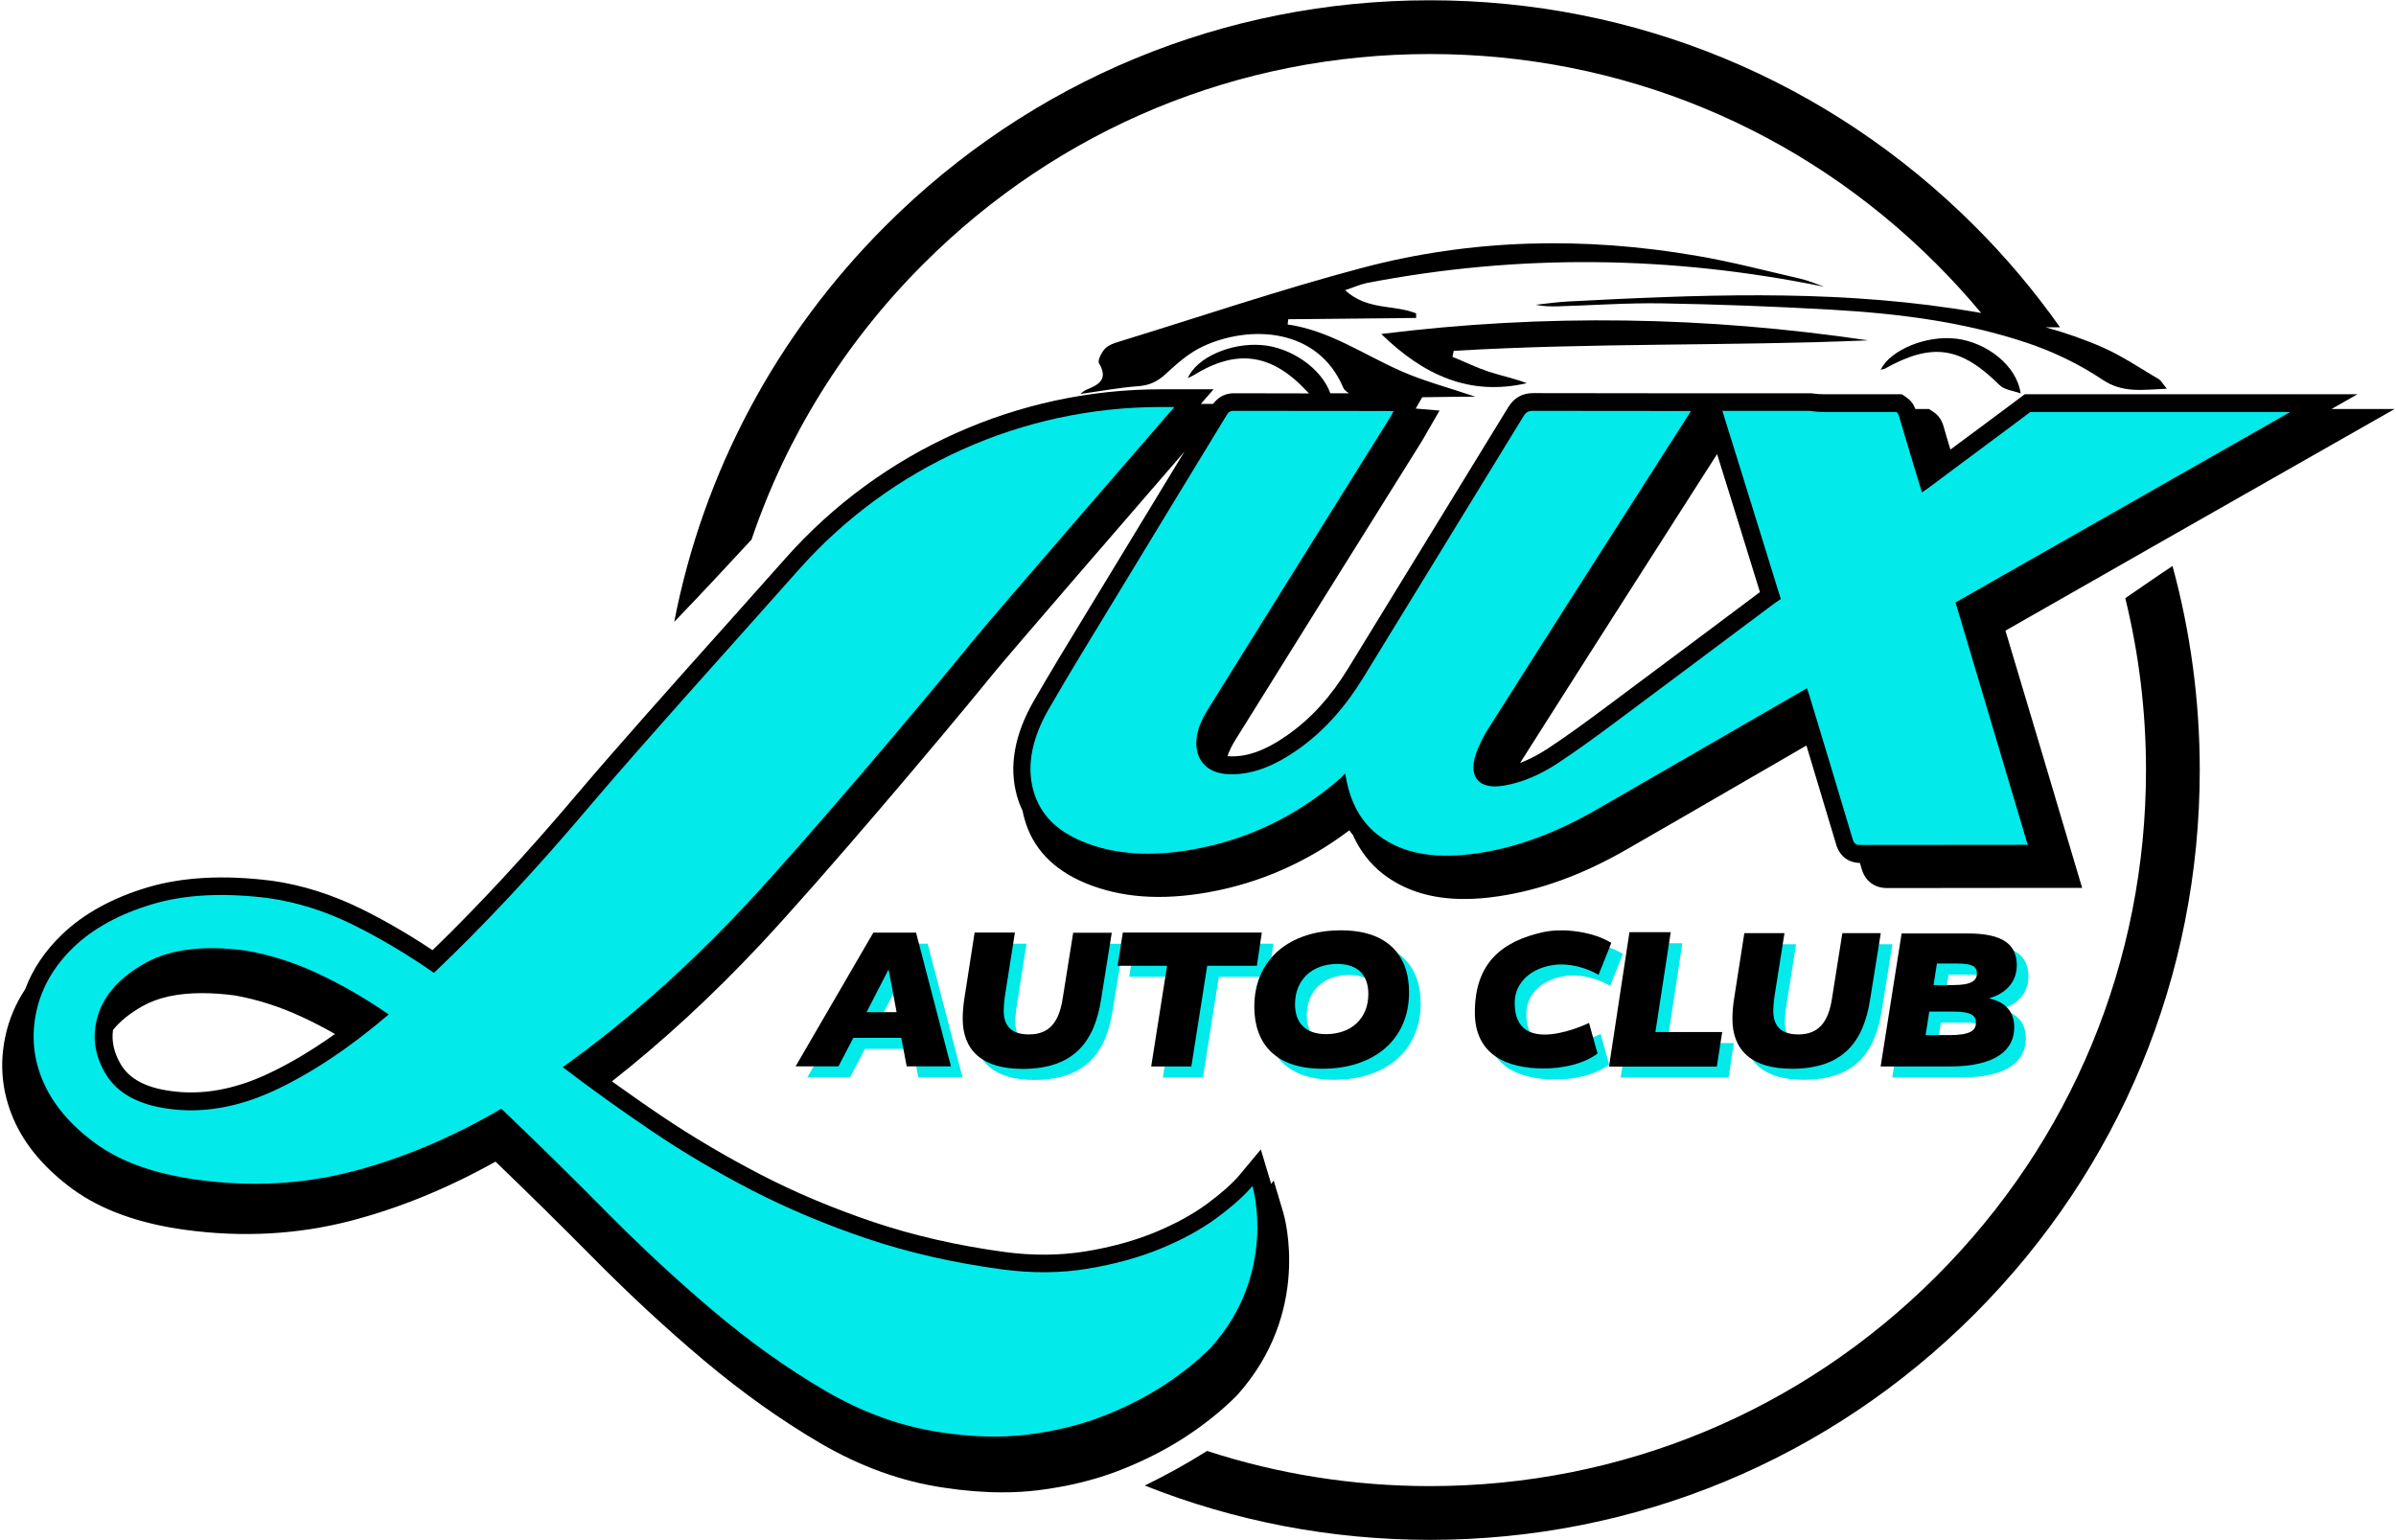 <?xml version="1.0" encoding="utf-8"?>
<!-- Generator: Adobe Illustrator 24.2.1, SVG Export Plug-In . SVG Version: 6.00 Build 0)  -->
<svg version="1.1" id="Layer_1" xmlns="http://www.w3.org/2000/svg" xmlns:xlink="http://www.w3.org/1999/xlink" x="0px" y="0px" width="140" height="90"
	 viewBox="0 0 1687 1086" style="enable-background:new 0 0 1687 1086;" xml:space="preserve">
<style type="text/css">
	.st0{fill:#03EAEA;}
</style>
<g>
	<g>
		<path d="M1642.7,288.4l18.3-10.4h-234.6l-3.3,2.5c-16.4,12.2-32.7,24.4-49.1,36.5c-1.7-5.5-3.3-11-4.9-16.6
			c-1.2-4.2-3.6-7.6-6.9-9.8l-3.3-2.2h-9.6c-1.3-3.5-3.4-6.2-6.3-8.2l-3.2-2.2h-55.1c-2.7,0-5.4-0.2-8.1-0.6l-1-0.1l-57.9,0l-54.1,0
			c-27.4,0-55.8,0-83.7-0.1c0,0-0.1,0-0.1,0c-7.7,0-13.4,3.3-17.6,10c-37.6,61.3-75.1,122.7-112.7,183.9
			c-12.3,20.1-26.3,35.6-42.9,47.2c-15.9,11.2-29.3,15.9-42.3,14.9c0,0,0,0,0,0c1.1-3.5,3.1-7.6,6.2-12.5
			c41.8-67.2,84.5-135.5,130.4-208.9c0.7-1.1,1.3-2.2,2-3.4l10.9-18.9l-16.8-1.4l4.6-8c7.7-0.1,15.4-0.2,23.1-0.3
			c4,0,8-0.1,14.3-0.1c-19.5-6.6-36.8-11.1-52.9-18.3c-26.2-11.6-50.1-28.4-79.4-32.6c0.1-1.2,0.3-2.5,0.4-3.7
			c30.1-0.3,60.2-0.6,90.2-0.9c0-1.1,0-2.1,0-3.2c-15.4-6.4-34.5-1.9-50.1-16.4c6.7-2.2,10.8-4.1,15.1-5
			c107.6-20.8,215-19.4,322.7,2.6c-5.5-1.9-10.9-4.3-16.5-5.6c-24.3-5.6-48.6-12-73.2-16.2c-79.5-13.7-158.9-12.1-236.9,8.7
			c-57.2,15.2-113.3,34.2-169.9,51.6c-3.7,1.1-8,2.5-10.5,5.1c-2.5,2.6-5.4,8.3-4.3,10.3c6.7,11.4-0.1,15.2-8.9,18.7
			c-1.7,0.7-3.2,2.2-4.3,3c13.7-1.9,27.3-4.5,41-5.5c7.8-0.6,13.3-3.2,19-8.4c8.1-7.5,16.8-15.2,26.6-19.7
			c32.3-15,80.7-13.7,98.9,29.3c0.6,1.4,2.1,2.7,4,3.8c-4.4,0-8.8,0-13.2,0c-6.2-17.5-27.8-32.5-48.6-34
			c-21.7-1.7-45.6,8.8-51.9,23.3c1.6-0.8,2.8-1.2,3.9-1.9c30.5-18.9,55.1-15.6,80,11.1c0.5,0.6,1.1,1.1,1.6,1.6
			c-17.6,0-35.4,0-53-0.1c0,0,0,0-0.1,0c-7.9,0-12.3,4.5-14.5,7.5h-8.7l9-10.3h-37.1c-101,0-197.3,43.3-264.4,118.8
			c-11.7,13.2-24.9,27.9-38.5,43.2c-38.3,42.8-81.7,91.4-109.6,124.4c-34.7,41-68.6,77.7-101.1,109.1c-16.7-11.1-33.7-21-50.6-29.3
			c-20.4-10-41.5-16.7-62.9-19.7l-0.2,0c-33.3-4.2-62.6-2.6-87.2,4.7c-24.8,7.4-45.1,18.6-60.3,33.2c-12,11.5-20.7,24.4-26,38.6
			c-6.7,10.2-11.4,21.2-13.9,32.9c-4.4,20-2.5,39.6,5.6,58.5c8,18.6,22.2,35.3,42.2,49.9c19.9,14.4,46.5,24,79,28.4
			c40.3,5.5,79.7,3.3,117.1-6.5c34-8.9,68.2-22.9,101.6-41.6c22.8,21.9,45.9,44.7,68.8,67.8c25.4,25.7,51.7,50.1,78.1,72.3
			c26.6,22.4,54.1,42,81.7,58.2c28.3,16.6,57.8,27.3,87.5,31.6c14.3,2.2,28.1,3.3,41.2,3.3c8.8,0,17.3-0.5,25.4-1.5
			c20.1-2.5,38.9-7,56-13.5c16.9-6.5,32.5-14.3,46.5-23.3c13.9-9,26.4-18.9,37-29.5l0.5-0.5c52.9-58.7,33.6-125.9,32.8-128.7
			l-6.8-22.8l-1.9,2.3c-0.3-1.1-0.5-1.8-0.5-2l-6.7-22.3l-14.9,17.9c-5.1,6.1-12.8,12.9-22.9,20.4c-10.1,7.4-22.4,14.2-36.7,20.1
			c-14.3,5.9-30.8,10.5-49.1,13.5c-18,2.9-37.2,3.1-57.2,0.4c-33.1-4.5-64.1-11.6-92.3-21.1c-28.4-9.6-55.1-20.8-79.4-33.4
			c-24.5-12.7-47.9-26.5-69.6-41.1c-12.2-8.2-24-16.5-35.4-24.7c35.9-28.2,71.1-60.7,105-96.9c42.3-45.2,125.8-143.7,164.7-191.6
			c10.5-12.9,100.8-117.3,134.1-155.7l-2.2,3.5c-18.7,30.7-37.4,61.5-56,92.2c-4,6.6-8,13.2-12.1,19.9c-12,19.6-24.3,39.9-36,60.2
			c-13.7,23.8-17.7,46.3-12,66.9c1,3.7,2.4,7.3,4,10.6c0.4,2,0.8,4,1.4,5.9c5.7,20.5,20.1,35.7,42.9,45.2
			c24.9,10.3,53.2,12.4,86.6,6.5c36.3-6.5,69.7-21.2,99.5-43.7c0.8,1.1,1.6,2.2,2.5,3.2c5,11.2,12.1,20.4,21.2,27.5
			c15.3,11.8,34.1,17.7,57.3,17.7c7.6,0,15.6-0.6,24.1-1.9c29.8-4.4,59.5-15.2,90.9-33.3c27.9-16,56.2-32.4,83.6-48.3
			c14.2-8.2,28.5-16.5,42.7-24.7c7.2,23.9,14.1,46.8,21,69.9c2.4,8,8.4,12.7,16.7,12.9c0.4,1.5,0.9,2.9,1.3,4.4
			c2.5,8.4,9,13.3,17.9,13.3c0,0,0.1,0,0.1,0c30.4-0.1,61.3-0.1,91.1-0.1l46.3,0l-4.9-16.4c-16.5-55.7-32.6-109.7-49.2-165
			c74.9-42.8,151-86.1,232.4-132.4l42-23.9H1642.7z M1239.7,417.5c-13.8,10.3-27.6,20.7-41.4,31c-22.2,16.6-45.2,33.8-67.8,50.6
			c-12.6,9.4-26.2,19.4-40.3,28.7c-6.6,4.3-13.1,7.7-19.6,10.2c0.3-0.5,0.7-1.1,1-1.6c43.3-68.3,86.7-136.1,127.4-199.8l10.5-16.4
			C1219.6,352.6,1229.6,384.7,1239.7,417.5z M99.6,709.3c10.8-6,24.7-9,41.5-9c7.2,0,14.9,0.5,23.2,1.6c15.8,2.8,31.9,7.9,47.7,15.3
			c7.6,3.5,15.3,7.5,23,11.9c-16.3,11.6-32.2,21.1-47.7,28.3l0,0c-23.6,11-46.5,15-68.2,11.9c-17.5-2.4-28.9-8.5-35-18.6
			c-4.8-8.1-6.7-16.1-5.6-24.4C83.4,720.1,90.5,714.4,99.6,709.3z"/>
		<path d="M1497.3,421.8c9.6,39.2,14.6,79.8,14.6,121.2c0,134.9-52.5,261.7-147.9,357c-95.4,95.4-222.2,147.9-357,147.9
			c-54.2,0-107.1-8.5-157.1-24.8c-0.5,0.3-1.1,0.7-1.6,1c-13.7,8.6-27.8,16.3-42.3,23.4c63.1,25.1,131.1,38.3,201,38.3
			c145,0,281.3-56.5,383.8-159c102.5-102.5,159-238.8,159-383.8c0-49.3-6.6-97.6-19.2-143.9C1519.4,406.5,1508.4,414.2,1497.3,421.8
			z"/>
		<path d="M650,186c95.4-95.4,222.2-147.9,357-147.9s261.7,52.5,357,147.9c11.2,11.2,21.7,22.7,31.7,34.7
			c-6.6-1.2-13.2-2.2-19.8-3.2c-90.4-13.5-181.1-9.6-271.8-4.9c-7.5,0.4-15,1.5-22.5,2.3c5.3,1.2,10.6,1.2,15.8,1.1
			c24.3-0.7,48.7-2.5,73-2.1c40.1,0.7,80.2,2.2,120.2,4.5c46.7,2.7,93.2,8.5,137.8,23.5c18.5,6.2,36.6,15,52.8,25.8
			c14.4,9.7,28.2,7.1,45.4,6.4c-3.2-3.9-4.1-5.8-5.6-6.7c-13-7.6-25.6-16.2-39.3-22.3c-13.2-5.8-26.8-10.5-40.5-14.3h10.1
			c-17.9-25.3-38-49.3-60.4-71.6C1288.3,56.7,1152,0.2,1007,0.2s-281.3,56.5-383.8,159c-77.4,77.4-128.6,174.1-149,279.3
			c18.4-19.1,36.5-38.5,54.5-58C553.3,308,594.3,241.6,650,186z"/>
		<path d="M1315.9,240c-113.7-16.9-227.5-18.9-343.2-4.5c30.1,29.3,62.5,43.9,102.6,34.7c-8.7-3.4-18-5.2-26.8-8.1
			c-8.7-2.9-17.1-7-25.6-10.5c0.3-1.4,0.6-2.8,0.9-4.2C1121,241.6,1218.6,244.1,1315.9,240z"/>
		<path d="M1324.8,260.7c1.1-0.3,2.1-0.3,2.9-0.7c33.4-18.7,53.6-15.6,80.9,11.5c3.5,3.5,9.8,4,14.9,5.9
			c-2.7-19.8-24.1-36-45.4-38.6C1357.1,236.3,1331.9,246.5,1324.8,260.7z"/>
	</g>
	<g>
		<path class="st0" d="M677.5,759.7h-31.2l-3.8-20.1h-33.8l-10.5,20.1H568l54.8-94.3h30.1L677.5,759.7z M633.6,691.8h-0.3L618,721.5
			h21.2L633.6,691.8z"/>
		<path class="st0" d="M783.4,712.3c-4.6,29.7-18.9,49.2-55.4,49.2c-28.4,0-42.2-13-42.2-35.4c0-4.4,0.4-9.4,1.2-14.4l7.2-46.3h28.4
			l-7.2,45.8c-0.4,2.7-0.7,7-0.7,9.2c0,11.1,5.7,16.8,17.8,16.8c14.1,0,21.2-8.3,23.8-25.4l7.4-46.3H791L783.4,712.3z"/>
		<path class="st0" d="M893.2,688.8h-35l-11.2,71h-28.3l11.2-71h-34.9l3.7-23.4h98L893.2,688.8z"/>
		<path class="st0" d="M939.4,761.4c-32.9,0-48-17.6-48-43.7c0-33.8,25.2-53.9,61.1-53.9c32.9,0,48,17.6,48,43.7
			C1000.5,741.3,975.4,761.4,939.4,761.4z M950,687.5c-17.6,0-29.8,11.1-29.8,28.4c0,13.3,7.5,21.1,21.9,21.1
			c17.6,0,29.8-10.9,29.8-28.3C971.8,695.3,964.3,687.5,950,687.5z"/>
		<path class="st0" d="M1325.6,712.5c-4.6,29.5-18.8,48.9-55.1,48.9c-28.3,0-42-12.9-42-35.2c0-4.4,0.4-9.4,1.2-14.3l7.2-46.1h28.3
			l-7.2,45.6c-0.4,2.7-0.7,6.9-0.7,9.1c0,11,5.7,16.7,17.7,16.7c14,0,21.1-8.3,23.7-25.3l7.3-46.1h27.1L1325.6,712.5z"/>
		<path class="st0" d="M1409.8,711.6v0.3c10.7,2.4,17.4,8.8,17.4,20.3c0,15.2-11.8,27.6-45.7,27.6H1333l14.8-93.8h46.5
			c25.2,0,34.7,7.9,34.7,22.6C1429,700.6,1421,708.5,1409.8,711.6z M1384.2,721.1h-16.9l-2.6,16.6h16.7c15.1,0,18.8-3.4,18.8-8.8
			C1400.3,724,1397,721.1,1384.2,721.1z M1386.8,687.2h-14.1l-2.4,15.2h14c13.1,0,16.6-3.3,16.6-8.4
			C1400.8,689.3,1397.7,687.2,1386.8,687.2z"/>
		<polygon class="st0" points="1174.3,735.5 1185,665.1 1156,665.1 1141.5,759.9 1170.6,759.9 1217.6,759.9 1221.3,735.5 		"/>
		<path class="st0" d="M1133.4,750.7c-10.3,7.7-25.5,10.5-37.9,10.5c-25.3,0-48.6-9.1-48.6-39.5c0-35,19.2-50.2,48.1-56.6
			c14.9-3.3,36.3,0,48.1,7.6l-9,22.5c0,0-10.4-6.7-24.5-7.3c-15.4-0.7-34.6,7.9-34.6,27.3c0,39.6,52.4,13.9,52.4,13.9L1133.4,750.7z
			"/>
	</g>
	<g>
		<path d="M669.3,751.9h-31.2l-3.8-20.1h-33.8L590,751.9h-30.2l54.8-94.3h30.1L669.3,751.9z M625.4,684h-0.3l-15.3,29.7H631
			L625.4,684z"/>
		<path d="M775.2,704.5c-4.6,29.7-18.9,49.2-55.4,49.2c-28.4,0-42.2-13-42.2-35.4c0-4.4,0.4-9.4,1.2-14.4l7.2-46.3h28.4l-7.2,45.8
			c-0.4,2.7-0.7,7-0.7,9.2c0,11.1,5.7,16.8,17.8,16.8c14.1,0,21.2-8.3,23.8-25.4l7.4-46.3h27.2L775.2,704.5z"/>
		<path d="M885,681h-35l-11.2,71h-28.3l11.2-71h-34.9l3.7-23.4h98L885,681z"/>
		<path d="M931.2,753.6c-32.9,0-48-17.6-48-43.7c0-33.8,25.2-53.9,61.1-53.9c32.9,0,48,17.6,48,43.7
			C992.3,733.5,967.1,753.6,931.2,753.6z M941.7,679.7c-17.6,0-29.8,11.1-29.8,28.4c0,13.3,7.5,21.1,21.9,21.1
			c17.6,0,29.8-10.9,29.8-28.3C963.6,687.5,956.1,679.7,941.7,679.7z"/>
		<path d="M1317.4,704.7c-4.6,29.5-18.8,48.9-55.1,48.9c-28.3,0-42-12.9-42-35.2c0-4.4,0.4-9.4,1.2-14.3l7.2-46.1h28.3l-7.2,45.6
			c-0.4,2.7-0.7,6.9-0.7,9.1c0,11,5.7,16.7,17.7,16.7c14,0,21.1-8.3,23.7-25.3l7.3-46.1h27.1L1317.4,704.7z"/>
		<path d="M1401.6,703.8v0.3c10.7,2.4,17.4,8.8,17.4,20.3c0,15.2-11.8,27.6-45.7,27.6h-48.5l14.8-93.8h46.5
			c25.2,0,34.7,7.9,34.7,22.6C1420.7,692.8,1412.7,700.6,1401.6,703.8z M1376,713.3h-16.9l-2.6,16.6h16.7c15.1,0,18.8-3.4,18.8-8.8
			C1392,716.1,1388.8,713.3,1376,713.3z M1378.6,679.4h-14.1l-2.4,15.2h14c13.1,0,16.6-3.3,16.6-8.4
			C1392.6,681.5,1389.5,679.4,1378.6,679.4z"/>
		<polygon points="1166,727.7 1176.8,657.3 1147.7,657.3 1133.3,752.1 1162.3,752.1 1209.3,752.1 1213.1,727.7 		"/>
		<path d="M1125.2,742.9c-10.3,7.7-25.5,10.5-37.9,10.5c-25.3,0-48.6-9.1-48.6-39.5c0-35,19.2-50.2,48.1-56.6
			c14.9-3.3,36.3,0,48.1,7.6l-9,22.5c0,0-10.4-6.7-24.5-7.3c-15.4-0.7-34.6,7.9-34.6,27.3c0,39.6,52.4,13.9,52.4,13.9L1125.2,742.9z
			"/>
	</g>
	<g>
		<g>
			<g>
				<path class="st0" d="M1613.6,290.5h-183.2c-24.1,18-48.3,35.9-72.4,53.9c-1.3,0.9-2.6,1.8-4.1,2.8c-5.5-18.2-11-36-16.2-53.9
					c-0.4-1.4-1-2.2-1.8-2.8h-51.2c-3.5,0-6.8-0.3-10-0.8c-19,0-38,0-56.9,0h-4.6c13.9,44.5,27.5,88.4,41.2,132.7
					c-1.5,1.1-2.9,1.9-4.3,2.9c-37.4,27.9-74.7,56-112.1,83.8c-13.4,10-27,19.9-40.9,29.1c-12,7.9-24.8,13.6-38.2,15.8
					c-17,2.9-25-5.9-19.5-22.2c2-6,5.1-12.2,8.7-17.9c41.3-65.2,83-130.4,124.7-195.5c6-9.4,12.1-18.8,18.3-28.6h-4.5
					c-35.6,0-71.3,0-106.9-0.1c-3.3,0-5,0.9-6.9,4.1c-37.6,61.3-75.1,122.7-112.7,183.9c-12,19.6-26.8,37.2-46.3,50.9
					c-16.1,11.3-32.8,18.5-50.4,17.2c-14-1.1-22-10.3-21-24.2c0.6-7.9,4.3-15.4,8.9-22.7c42.4-68.2,85-136.3,127.6-204.5
					c0.9-1.4,1.6-2.8,2.5-4.4c-1.1-0.1-1.6-0.2-2.1-0.2c-37,0-73.9,0-110.8-0.1c-2.8,0-3.8,1.3-5.1,3.5
					c-25.8,42.4-51.6,84.7-77.3,127.1c-16.1,26.6-32.5,53-47.9,79.8c-11.1,19.3-15.9,38.8-10.8,57.3c5,18,17.8,29,34.7,36
					c23.4,9.7,49.7,10.6,77.8,5.6c37.6-6.7,72.5-22.8,104-50.2c1-0.9,1.8-1.9,3.3-3.4c0.5,2.3,0.8,3.5,1,4.8
					c3.1,15.7,9.9,29,22.1,38.5c18.9,14.6,43.2,16.9,70.2,13c29-4.2,57.2-15.3,84.5-31.1c42.9-24.6,85.7-49.5,128.7-74.3
					c6.3-3.6,12.5-7.2,19.1-11c0.5,1.4,0.9,2.5,1.3,3.6c10.4,34.3,20.8,68.6,31,102.9c0.8,2.8,2.1,4,5.6,4
					c37.8-0.1,75.5-0.1,113.3-0.1h4.5c-17-57.3-33.9-114-50.9-170.9C1456.1,380.1,1534.8,335.3,1613.6,290.5z"/>
			</g>
		</g>
		<g>
			<g>
				<path class="st0" d="M856.8,858.7c-10.9,8.1-24.1,15.3-39.3,21.6c-15.3,6.3-32.5,11.1-51.8,14.3c-19.3,3.2-39.6,3.3-60.9,0.4
					c-34-4.6-65.5-11.8-94.6-21.6c-29.1-9.8-56.1-21.2-81.2-34.1c-25.1-13-48.7-26.9-70.8-41.9c-22.2-15-43.1-30-62.6-44.9
					c44.3-31.7,87.2-69.7,128.7-114c41.5-44.3,123.2-140.7,160.6-186.8c12.2-15,129.8-150.8,141.9-164.7h-9.7
					c-97.5,0-190.3,41.7-255,114.6c-44.8,50.5-110.2,122.8-148,167.4c-37.7,44.6-74.2,83.7-109.3,117c-19-13.2-38.2-24.6-57.4-34.1
					c-19.3-9.5-39-15.7-59.2-18.6c-31.7-4-59-2.6-82.1,4.3c-23,6.9-41.5,17-55.3,30.2c-13.8,13.3-22.6,28.4-26.3,45.3
					c-3.7,17-2.2,33.6,4.8,49.7s19.3,30.7,37.1,43.6c17.8,13,41.7,21.4,71.7,25.5c38,5.2,74.6,3.2,109.7-6
					c35.1-9.2,70-23.9,104.5-44.1c24.8,23.6,49.5,47.9,74.3,73c24.8,25,50,48.4,75.6,70c25.6,21.6,51.7,40.2,78.2,55.7
					c26.5,15.5,53.6,25.3,81.2,29.4c22.5,3.5,43,4,61.8,1.7c18.7-2.3,36-6.5,51.8-12.5c15.8-6,30.2-13.3,43.2-21.6
					c13-8.4,24.3-17.4,34.1-27.2c47.7-52.9,29.4-114,29.4-114C876.1,843.1,867.8,850.6,856.8,858.7z M192.6,768.8
					c-25.9,12.1-51,16.4-75.2,13c-21.3-2.9-36-11.1-44.1-24.6c-8.1-13.5-9.8-27.5-5.2-41.9c4.6-14.4,15.7-26.5,33.3-36.3
					c17.6-9.8,41.3-12.7,71.3-8.6c16.7,2.9,33.4,8.2,50.1,16c16.7,7.8,33.4,17.4,50.1,28.9C245.3,738.9,218.5,756.7,192.6,768.8z"/>
			</g>
		</g>
	</g>
</g>
</svg>
